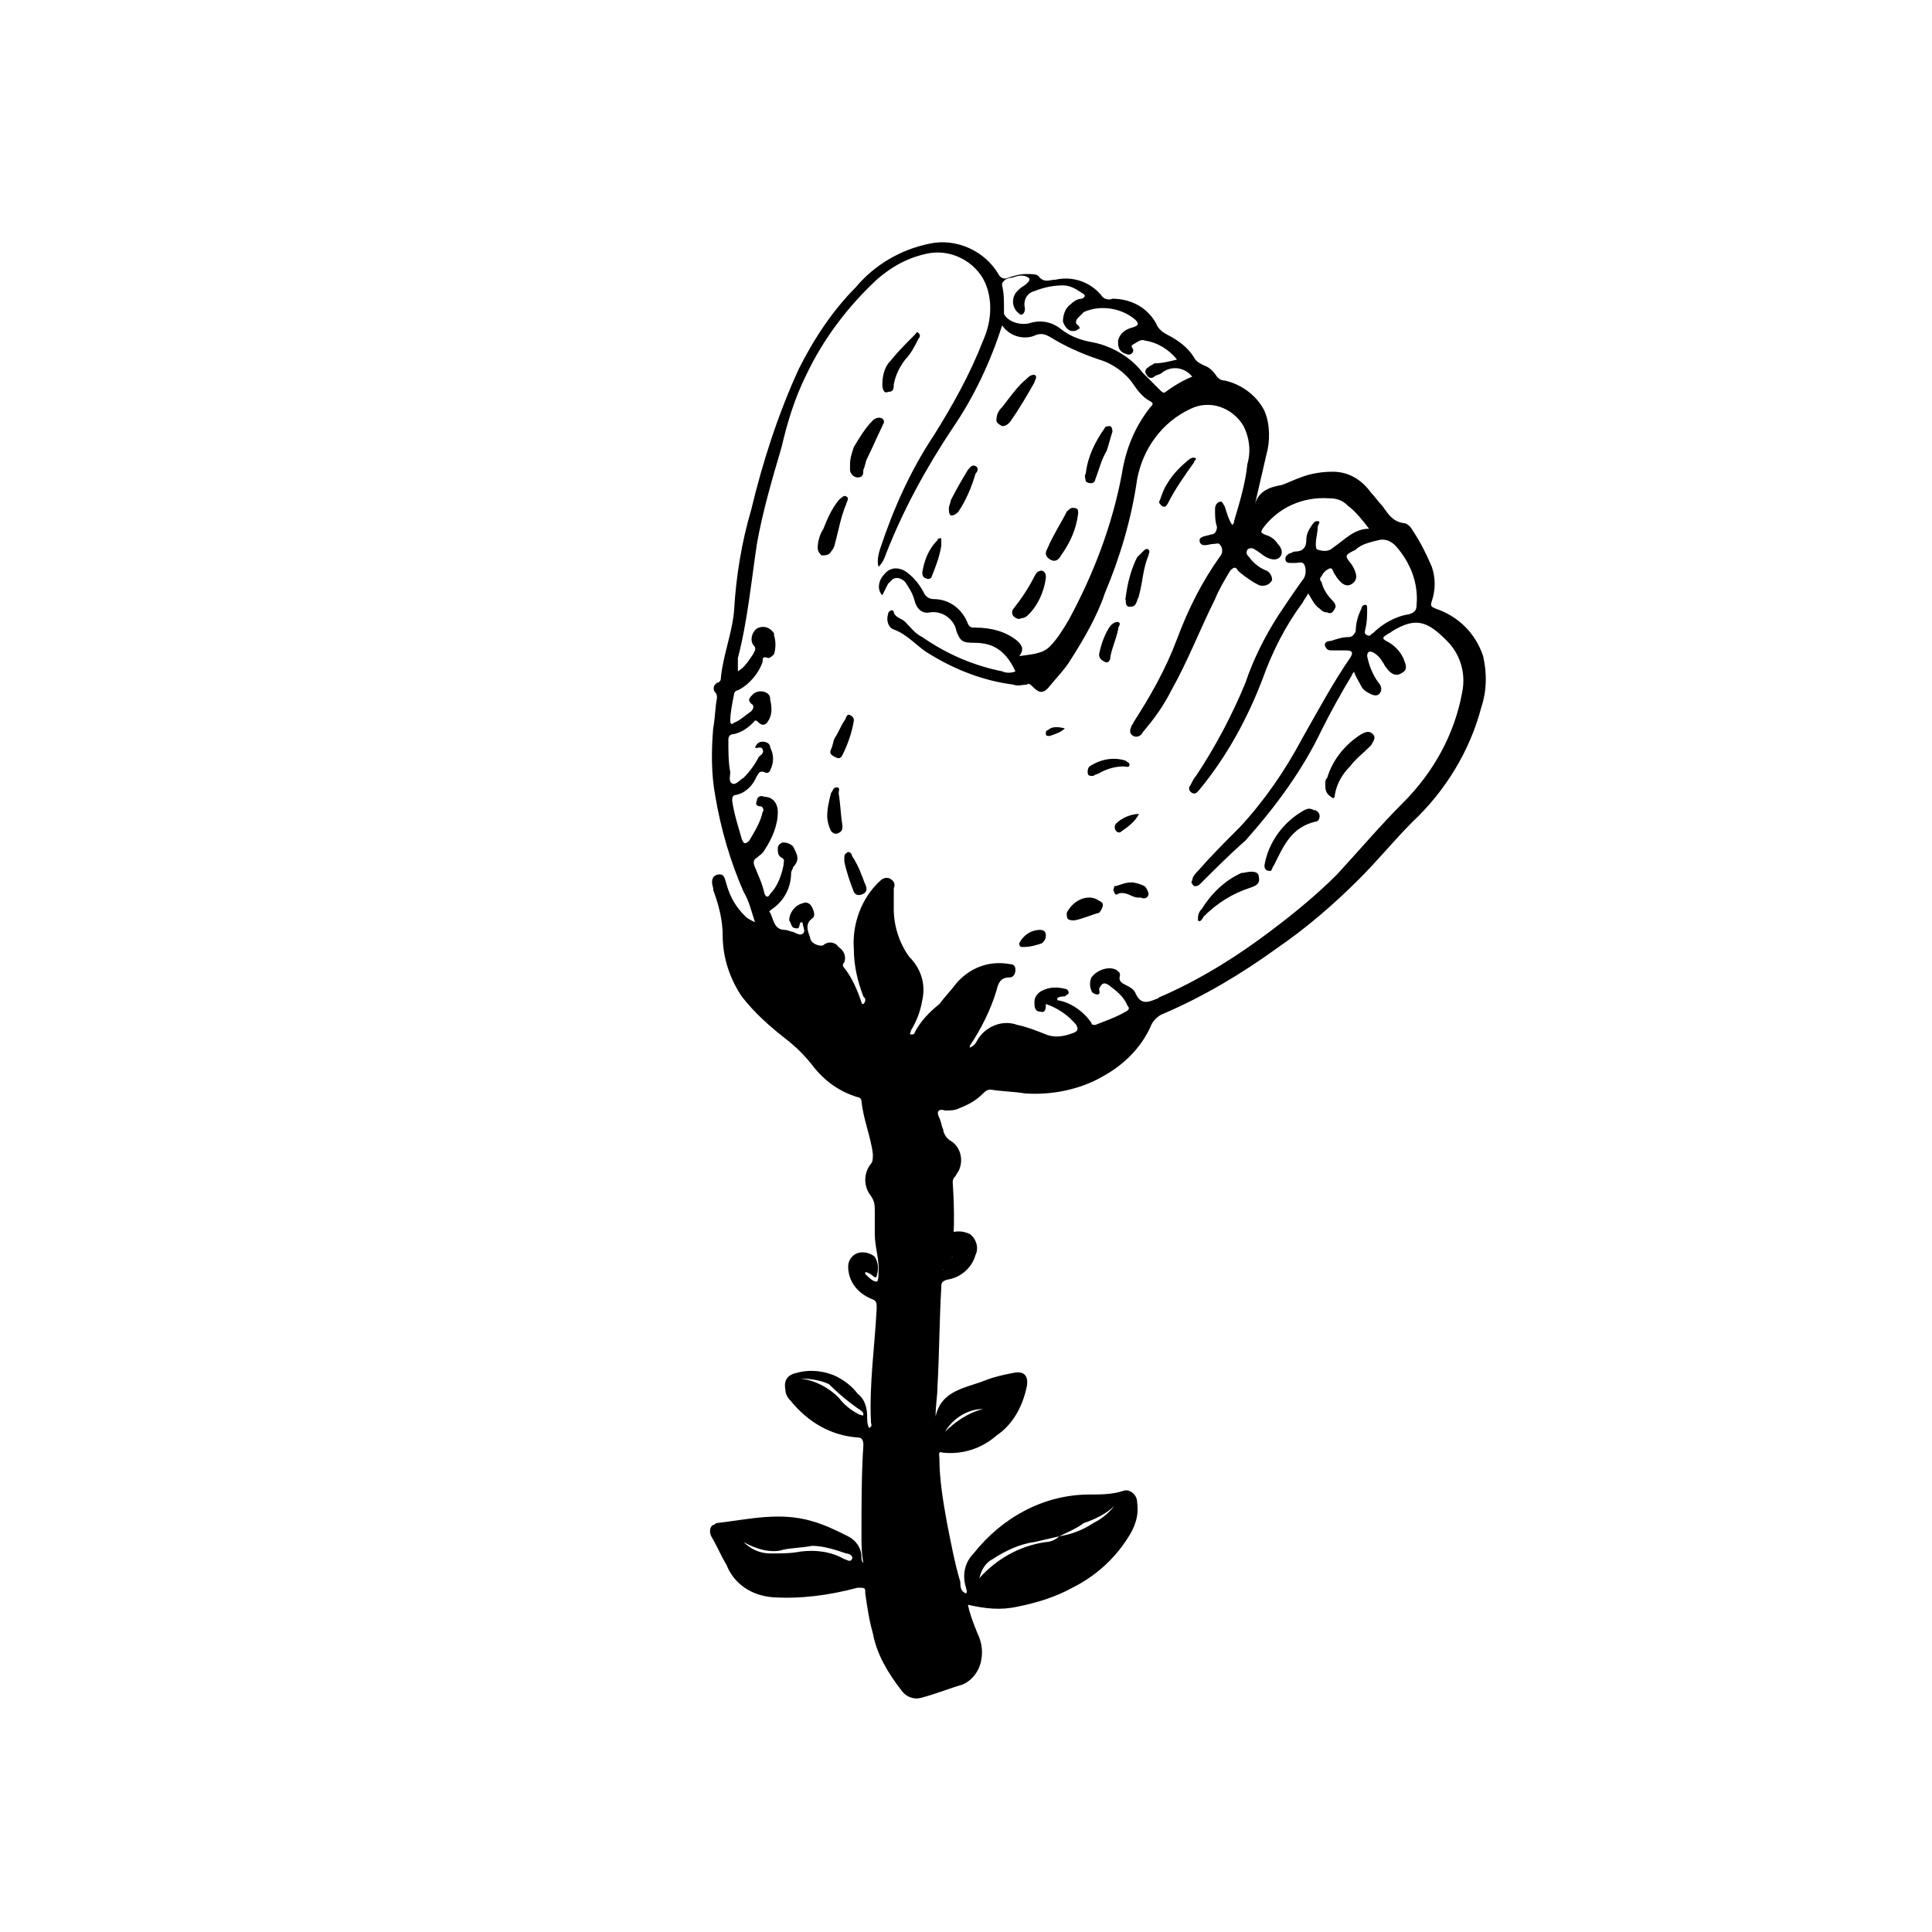 <?xml version="1.0" encoding="UTF-8"?>
<!-- Uploaded to: SVG Repo, www.svgrepo.com, Generator: SVG Repo Mixer Tools -->
<svg fill="#000000" width="800px" height="800px" version="1.1" viewBox="144 144 512 512" xmlns="http://www.w3.org/2000/svg">
 <g>
  <path d="m404.53 517.39c-4.031 0-8.062 2.519-10.078 6.047 2.519-2.519 6.047-5.039 10.078-6.047m-48.367-8.062c4.031 0.504 7.559 2.519 10.078 5.039 1.512 2.016 3.527 3.527 5.543 4.535 0.504 0 1.008 0.504 1.008 0 0-0.504 0-0.504-0.504-1.008-3.023-2.016-6.047-4.535-8.566-7.055-2.016-1.008-5.039-1.512-7.559-1.512m-15.113 43.328c2.016 2.016 4.535 3.023 7.055 3.023 3.023 0 5.543 0 8.062-0.504 4.031-0.504 8.062 0 11.586 2.016 0.504 0 1.512 1.008 2.016 0 0.504-1.008-1.008-1.512-1.512-1.512-3.023-1.008-6.047-2.016-9.07-2.016-2.519 0.504-5.039 0.504-7.559 1.008-3.023 1.008-7.055 0-10.578-2.016m114.87-313.37c-2.016-2.519-5.039-4.535-8.566-5.039-1.008-0.504-2.016 0.504-3.023 1.008s0 1.008 0 1.512c0 1.008-1.008 1.512-2.016 1.008-1.512-0.504-2.016-1.512-2.016-3.023v-0.504c0.504-2.016 2.016-3.023 4.031-3.527 1.512-0.504 1.512-1.008 0.504-2.016-3.527-3.023-9.07-4.031-13.602-2.016l-1.512 1.512c-0.504 0.504-1.008 1.512 0 2.016 0.504 0.504 0.504 1.008 0 1.008-0.504 0.504-1.008 0.504-1.512 0.504-1.008 0-2.016-1.008-2.519-2.519 0-1.512 0.504-3.527 2.016-4.535 1.008-1.008 2.016-1.512 3.023-1.512 1.008-0.504 1.008-1.008 0-1.512-1.512-1.008-3.023-2.016-5.039-2.016-2.519 0-5.039 0.504-7.559 1.512-2.016 0.504-3.023 2.519-2.519 4.535 0 0.504 0 1.008-0.504 1.512-0.504 0.504-1.008 0-1.512-0.504-1.512-1.512-1.512-4.031 0-5.543l0.504-0.504c0.504-0.504 1.512-1.008 2.016-1.512 0.504-0.504 1.008-1.008 0.504-1.512-1.512-1.008-3.023-0.504-4.535 0-1.008 0-2.016 0.504-2.519 1.512v0.504c0.504 2.016 0.504 4.031 0.504 6.551v1.008c1.008 2.016 4.031 3.023 6.551 2.519 3.023-1.008 6.047-0.504 8.566 1.512 2.519 2.016 5.543 3.023 8.566 3.527 5.039 1.008 10.078 4.031 13.098 8.062l4.535 4.535c0.504 0.504 1.008 1.008 1.512 0.504 2.016-1.512 4.535-3.023 7.055-4.031-2.016-2.519-5.543-3.023-8.062-1.008-0.504 0.504-1.512 0.504-2.016 1.008s-1.512 0.504-2.016-0.504c-0.504-0.504-0.504-1.512 0.504-2.016 0.504-0.504 1.008-0.504 1.512-1.008 2.016 0 4.031-0.504 6.047-1.008m-78.086 62.473c-1.512-1.512-1.008-4.031 0.504-5.543 1.512-2.016 4.031-2.016 6.047-0.504 2.016 1.512 3.527 3.527 4.535 5.543 0.504 1.008 1.512 1.512 2.519 1.512 4.031 0 7.559 2.519 9.07 6.551 0.504 1.008 1.008 1.008 2.016 1.008 4.031 0 8.062 1.008 11.082 3.527 1.008 1.008 2.016 2.016 0.504 4.031 3.023-0.504 6.047-0.504 8.062-2.519s3.527-4.535 5.039-7.055c6.551-12.09 11.586-25.191 14.105-38.793 1.008-6.551 3.527-12.594 7.559-17.633 0.504-0.504 1.008-1.008 0-1.512-2.016-1.008-3.527-3.023-4.535-4.535-2.016-3.023-5.543-5.543-9.07-6.551-4.535-1.512-9.07-3.527-13.098-6.047-1.008-0.504-2.016-1.008-3.527-0.504-3.023 1.512-7.055 0.504-9.07-2.519-3.023 9.574-7.559 19.145-13.098 27.207-7.055 10.578-13.098 21.664-17.633 33.25-0.504 1.512-1.008 2.519-2.016 3.527-0.504-1.512 0-3.527 0.504-5.039 3.527-10.578 8.062-20.656 14.105-29.727 5.039-8.062 9.574-16.121 13.098-25.191 2.016-4.535 2.519-9.574 1.008-14.105-2.016-6.047-8.566-10.078-15.113-9.07-5.543 1.008-10.078 3.527-14.105 7.055-7.559 7.055-14.105 15.617-18.641 25.191-3.023 6.047-5.039 12.594-6.551 19.145-2.519 8.566-5.039 17.129-6.551 25.695-1.512 10.078-2.519 20.656-5.039 30.23v3.527c1.512-1.008 2.016-1.512 4.031-4.535 0.504-1.008 1.008-1.512 0-2.519-1.008-1.512 0-4.031 1.512-4.535 1.512-0.504 3.023 0 4.031 1.512v0.504c0.504 1.512 0.504 3.527 0 5.039-0.504 0.504-1.008 1.008-1.512 1.008-1.512-0.504-1.512 0-1.512 1.008-1.008 3.023-3.527 6.047-6.551 7.559-0.504 0-1.008 0.504-1.008 1.008-0.504 2.519-1.008 5.039-1.008 7.055 0 1.008 0.504 1.008 1.008 0.504 1.512-0.504 3.023-2.016 4.535-3.023 0.504-0.504 1.008-1.512 0-2.016-1.008-1.008-0.504-1.512 0.504-2.519 1.008-1.008 3.023-1.008 4.031 0 0.504 0.504 0.504 1.008 0.504 1.512 0.504 2.016 0.504 4.031-0.504 5.543-0.504 1.008-1.512 1.512-2.519 0.504-1.008-1.008-1.008-0.504-1.512 0-1.512 1.512-3.023 2.519-5.039 3.023-1.008 0-1.512 0.504-1.512 1.512v0.504c0 2.519 0 5.543 0.504 8.062 0 1.008-0.504 2.519 0.504 3.023 1.008 0.504 2.016-1.008 3.023-1.512 1.512-1.512 3.023-3.527 4.031-5.543 0.504-0.504 1.512-1.008 1.008-2.016-0.504-1.008-1.512 0-2.016-0.504 0.504-1.008 1.008-1.512 2.016-1.512s2.016 0.504 2.016 1.512c1.008 2.016 1.008 4.031 0 6.047 0 0.504-1.008 1.008-1.512 0.504-1.512-0.504-1.512 0.504-2.016 1.008-1.008 2.519-3.023 4.535-5.543 5.039-1.008 0-1.008 1.008-1.008 1.512 0.504 3.527 1.512 6.551 2.519 10.078 0.504 1.512 1.008 1.512 2.016 0.504 1.512-2.519 3.023-5.039 3.527-7.559 0.504-0.504 0-1.512-0.504-1.512-1.008 0-1.512-0.504-1.008-1.512 0-1.008 1.008-1.512 2.016-1.008 2.016 0 3.527 1.512 3.527 4.031 0 3.527-1.512 7.055-3.527 10.078-0.504 1.008-1.512 1.512-2.016 2.016-1.008 0.504-1.008 1.512-0.504 2.519 1.008 2.519 2.016 4.535 2.519 7.055 0.504 1.008 1.008 1.008 1.512 0 2.016-2.016 3.023-5.039 3.527-7.559 0-1.008 0.504-1.512-0.504-2.016-1.008-0.504-1.008-1.512-1.008-2.519 0-1.008 1.008-1.512 1.512-1.512 1.008 0 2.016 0.504 2.519 1.008 1.008 2.016 2.016 3.527 0 5.543 0 0.504-0.504 1.008-0.504 1.512 0 4.031-2.016 7.559-5.039 9.574-0.504 0.504-1.008 0.504-0.504 1.008 1.008 2.016 1.008 4.535 4.031 4.535 0.504 0 1.512 0.504 2.016 0.504 1.008 0.504 2.016 1.008 2.519 0.504 1.008-0.504 0-2.016 0-3.023h-0.504c-0.504 0.504 0 2.016-1.512 1.512-1.008 0-1.008-1.512-1.512-2.016 0-2.016 1.512-4.031 3.527-4.535 1.008-0.504 2.016 0 2.519 1.008 0.504 1.008 1.008 2.519 0 3.023-2.016 1.512-1.008 3.527-0.504 5.039 0 1.512 2.519 2.519 3.527 2.016 1.008-1.008 3.023-1.008 4.031 0.504 1.512 1.008 2.016 2.519 1.512 4.031-0.504 0.504-0.504 1.008 0 1.512 2.016 2.519 3.527 6.047 4.535 9.07 0 0.504 0.504 0.504 0.504 0.504s0.504-0.504 0.504-1.008c0-0.504 0-0.504-0.504-1.008-1.512-4.031-2.519-8.062-2.519-12.594-0.504-6.551 2.016-13.602 7.055-18.137 0.504-0.504 1.512-1.008 2.519-0.504 1.008 0.504 1.512 1.512 1.008 2.519l-0.008 5.523c0 4.535 1.512 9.07 4.031 12.594 3.023 3.023 4.535 7.055 3.527 11.586-0.504 3.023-1.512 5.543-3.023 8.062 0 0.504-0.504 1.008 0 1.008s1.008 0 1.008-0.504c1.512-3.023 4.031-5.543 6.551-7.559 1.512-2.016 3.023-3.527 4.535-5.543 3.527-4.031 8.566-6.047 14.105-5.039 1.008 0 1.512 0.504 1.512 1.512s-0.504 2.016-1.512 2.016c-2.519 0-3.023 1.512-3.527 3.527-1.512 5.039-4.031 10.078-7.055 14.609v0.504c1.008-0.504 1.512-1.008 2.016-2.016 2.016-3.527 6.551-5.543 10.578-4.031 2.519 0.504 5.039 1.512 7.559 2.519 2.519 1.008 5.039 0.504 7.559-0.504 1.008-0.504 1.008-1.008 0.504-2.016-2.016-2.519-5.039-4.535-8.062-5.543 0 1.008 0 2.519-1.512 2.016-1.512 0-1.512-1.512-1.512-2.519 0-1.512 1.008-2.519 2.016-3.023 2.016-1.008 4.031-1.008 6.047-0.504 0.504 0 1.008 0.504 1.008 1.008 0 0.504-0.504 0.504-1.008 1.008-0.504 0-1.512 0-2.016 0.504v0.504c3.527 0.504 7.055 3.023 9.07 6.047 0 0.504 0.504 0.504 1.008 0.504 2.519-1.008 5.543-2.016 8.062-3.527 1.008-0.504 1.008-1.008 0.504-1.512-1.008-2.519-3.023-4.031-5.039-5.543-1.512-1.008-2.016 0-2.519 1.008 0 0.504 0.504 1.512-0.504 1.512-0.504 0-1.512-0.504-1.512-1.008-0.504-1.008-0.504-2.519 0-3.527 1.512-2.016 4.535-3.023 6.551-2.016 0.504 0.504 1.008 0.504 1.008 1.512-0.504 1.512 0.504 2.016 1.512 2.519 1.008 0.504 2.016 1.008 2.519 2.016 1.512 3.527 3.527 2.519 6.047 1.512 0.504-0.504 1.008-0.504 2.016-1.008 10.078-4.535 19.648-10.578 28.215-17.129 6.047-4.535 12.09-9.574 17.129-14.609 6.047-6.551 11.586-13.098 17.633-19.145 8.062-8.062 13.602-18.137 15.617-29.223 1.008-5.039-0.504-10.078-4.031-13.602-5.039-5.039-8.062-6.551-14.609-2.519-0.504 0.504-1.008 0.504-1.512 1.008-1.008 0.504-1.008 1.008 0 1.512 2.016 1.008 3.527 2.519 4.535 4.535 0.504 1.512 1.512 3.023-0.504 4.031-1.512 1.008-3.023 0-4.031-1.512-0.504-0.504-0.504-1.008-1.008-1.512-0.504-1.008-1.512-2.016-2.519-2.519-1.008-0.504-1.512 0-1.512 1.008 0.504 2.519 1.512 5.039 3.023 7.055 0.504 0.504 1.008 1.512 0.504 2.519-0.504 1.008-1.512 1.008-2.519 0.504-1.008-0.504-2.016-1.008-2.519-2.016-0.504-1.008-1.512-2.519-2.016-4.031 0 0.504-0.504 0.504-0.504 1.008-3.023 5.039-5.543 9.574-8.062 14.609-5.039 10.578-12.09 20.152-20.152 29.223-4.031 3.527-8.062 7.559-12.09 11.586-0.504 0.504-1.008 0.504-1.512 0.504-0.504-0.504-1.008-1.008-0.504-1.512 0-1.008 1.008-2.016 1.512-2.519 3.527-4.031 7.055-7.559 11.082-11.586 6.551-7.055 12.09-15.113 16.625-23.68 4.031-7.055 8.062-14.609 12.594-21.16 1.008-1.512 0.504-2.016-1.008-2.016h-3.527c-1.008 0-1.512 0-2.016-1.008-0.504-1.008 0.504-1.512 1.512-1.512 1.512-0.504 3.023-1.008 4.535-1.008 1.008 0 1.512-0.504 2.016-1.512 0-2.016 0.504-4.031 1.512-6.047 0-0.504 0.504-1.008 1.008-1.008 0.504 0 0.504 0.504 0.504 1.008 0 2.016 0 3.527-0.504 5.543 0 0.504-0.504 1.008 0.504 1.512 1.008 0.504 1.008-0.504 1.512-0.504 2.519-2.519 6.047-4.535 9.574-5.039 1.512-0.504 2.016-1.008 2.016-2.519 0.504-5.543-1.512-11.082-5.543-15.617-1.008-1.008-2.519-2.016-4.535-1.512-2.016 0.504-4.535 1.008-6.047 2.519-3.023 1.512-3.023 1.512-1.008 4.031 1.512 2.519 1.512 4.031 0 5.039-1.512 1.008-3.023 0-4.535-2.519-0.504-0.504-0.504-2.016-1.512-1.512-1.008 0.504-1.512 1.008-2.016 2.016-0.504 0.504-0.504 1.008 0 1.512 0.504 2.016 1.512 3.527 3.023 5.039 0.504 0.504 1.008 1.512 0.504 2.016-0.504 1.008-1.008 1.512-2.016 1.008-1.008 0-1.512-0.504-2.016-1.008-1.512-1.008-2.016-2.519-3.023-4.031-0.504 1.008-1.008 1.512-1.512 2.519-4.535 6.047-8.062 13.098-10.578 20.152-4.031 10.578-9.574 20.656-16.625 29.223-0.504 0.504-1.008 1.512-2.016 1.008-1.008-0.504-1.008-1.512-0.504-2.016 0.504-1.008 1.008-2.016 1.512-2.519 5.039-7.559 9.574-16.121 13.098-24.688 2.016-6.047 5.039-12.09 8.566-17.633 2.016-3.023 4.031-6.047 6.551-9.574 1.008-1.008 1.008-3.023 0.504-4.031-0.504-1.008-1.512-0.504-2.519-0.504h-1.008c-0.504 0-1.512 0-1.512-1.008 0-1.008 0.504-1.008 1.008-1.512 0.504 0 1.008-0.504 1.512-0.504 2.016 0 3.023-1.008 3.023-3.023 0-1.512 0.504-2.519 1.512-4.031 0.504-0.504 0.504-1.008 1.512-1.008 1.008 0 0 1.008 0 1.512 0 1.512-0.504 3.023-0.504 4.535 0 0.504 0 1.512 0.504 1.512 1.512 0.504 3.023 0.504 4.031-0.504 3.023-2.016 5.543-5.039 9.574-5.039-1.512-2.016-3.527-4.535-5.543-6.047-1.512-1.512-3.023-2.016-5.039-2.016-7.055-0.504-13.602 2.519-17.633 8.062-0.504 1.008-0.504 1.008 0.504 1.512 1.512 0.504 2.519 1.008 3.527 2.519 1.008 1.008 1.512 2.519 0.504 3.527-1.008 1.008-2.519 0.504-3.527 0-1.008-0.504-2.016-1.512-3.023-2.016-0.504-0.504-1.512-0.504-2.016 0-0.504 1.008 0 1.512 0.504 2.016 1.008 1.512 3.023 3.023 4.535 3.527 1.008 0.504 1.512 1.512 1.512 2.519-0.504 1.008-1.512 1.512-2.519 1.512-1.008 0-1.512-0.504-2.519-1.008-1.512-1.008-3.023-2.016-4.031-3.023-0.504-1.008-1.008-1.008-2.016 0-1.512 2.519-3.023 5.039-4.031 7.559-4.031 8.062-7.055 16.121-11.586 24.184-2.016 4.031-4.535 7.559-7.559 11.082-0.504 1.008-1.512 1.512-2.519 1.008-1.008-0.504-1.008-1.512-0.504-2.519 0-0.504 0.504-0.504 0.504-1.008 4.535-7.055 8.566-14.105 11.586-22.168 3.023-8.062 6.551-15.113 11.586-22.168 0.504-0.504 0.504-2.016 0-2.519-0.504-1.008-1.008-0.504-2.016-0.504-1.008 0-3.023 1.008-3.527-0.504s1.512-1.512 3.023-2.016c1.008 0 1.512-1.008 1.512-2.016-0.504-1.512-0.504-3.023-0.504-4.535 0-0.504 0-1.512 1.008-2.016 1.008-0.504 1.008 0.504 1.512 1.008 0.504 1.512 1.008 3.527 2.016 5.039 0.504-0.504 0.504-0.504 0.504-1.008 1.512-5.039 3.023-10.078 3.527-15.113 1.008-3.527 0.504-7.055-1.008-10.078-3.023-5.039-9.07-7.055-14.105-4.535-7.559 3.527-12.594 10.578-14.105 18.641-1.512 10.578-4.535 20.656-8.566 30.23-2.016 6.047-5.543 12.09-9.07 17.633-1.512 2.519-4.031 5.039-6.047 7.559-1.512 1.512-2.519 1.008-4.031-0.504-0.504-0.504-1.008-1.008-1.512-0.504-1.008 0-2.519 0.504-3.527 0-8.062-1.008-15.617-4.031-22.168-8.062-3.527-2.016-5.543-5.039-9.574-6.551-1.512-0.504-2.016-2.519-1.512-4.031 0-1.008 1.512-1.512 1.512-0.504 0.504 1.512 2.016 1.512 3.023 2.519 1.512 1.512 2.519 3.023 4.535 4.031 6.551 4.535 13.602 7.559 21.16 9.07 1.008 0.504 2.519 0.504 3.527 0-3.023-6.551-7.055-7.559-11.082-7.559-3.023 0-3.527-0.504-4.535-3.023-0.504-3.023-3.527-5.543-7.055-5.039-2.016 0.504-3.527-1.008-4.031-3.023s-1.512-3.527-2.519-5.039c-1.008-1.008-2.519-1.512-3.527-0.504l-1.008 1.008-1.512 3.023m46.859 249.4c-2.016 0.504-4.535 1.008-6.551 1.512-4.031 0.504-8.062 2.519-11.082 4.535-2.016 1.008-3.023 3.023-3.527 5.039 4.535-5.039 10.578-8.566 17.633-9.574 1.008 0 2.519-0.504 3.527-1.512 3.023-0.504 6.047-1.512 9.07-3.527 2.016-1.008 4.031-2.519 5.543-4.535-2.016 2.016-5.039 3.527-8.062 4.535-2.016 1.512-4.535 2.519-6.551 3.527m-30.73-70.535c0.504-1.008 0-1.512 1.008-2.016l1.512-1.512-2.519 1.008v-5.543c0-0.504 0-1.008 0.504-1.008 2.016-1.512 4.535-1.512 6.551-0.504 1.512 1.008 2.519 3.527 1.512 5.543-1.008 3.527-4.031 6.047-7.559 6.551-1.512 0.504-1.512 1.008-1.512 2.016-0.504 8.566-0.504 17.129-1.008 26.199 0 2.519-0.504 5.039-0.504 8.062 1.512-7.055 8.062-7.559 13.098-9.574 2.519-1.008 5.039-1.512 7.559-2.016s4.031 0.504 3.527 3.527c-1.008 5.039-3.527 10.078-8.062 13.098-4.031 3.527-9.07 5.039-14.105 4.535-1.512-0.504-1.008 0.504-1.008 1.512 0 5.543 1.008 11.586 2.016 17.129 1.008 5.039 2.016 10.578 3.527 15.617 0 1.008 0 2.519 1.512 3.023 0.504-0.504 0-1.008 0-1.512-1.008-3.023-0.504-6.551 2.016-9.07 7.559-9.574 18.641-15.617 30.73-15.617 3.023 0 6.047 0 9.07-1.008 1.512-0.504 3.527 1.008 3.527 3.023 0.504 3.527-0.504 6.551-2.519 9.574-3.527 5.543-8.566 10.078-14.609 13.098-4.535 2.519-9.574 4.031-14.609 5.039-4.535 1.008-8.566 0.504-13.098-0.504 0.504 2.519 1.512 5.039 2.519 7.559 1.008 2.016 1.512 4.535 1.008 7.055-0.504 3.023-2.519 5.543-5.039 6.551-3.527 1.008-7.055 2.519-11.082 3.527-2.016 0.504-4.031-0.504-5.039-2.016-3.527-4.535-6.551-9.574-7.559-15.113-1.008-3.527-1.512-7.055-2.016-10.578 0-1.512 0-1.512-2.016-1.512-7.559 2.016-15.113 3.023-22.672 2.519-5.543-0.504-10.078-3.527-12.09-8.566-1.512-2.519-2.519-5.039-4.031-7.559-0.504-1.008-0.504-2.519 0.504-3.023 0.504 0 0.504-0.504 1.008-0.504 8.566-1.008 16.625-3.023 25.191-0.504 3.527 1.008 6.551 2.519 9.574 4.031 2.016 1.008 3.527 3.023 3.527 5.543 0 0.504 0 1.008 0.504 1.512-0.504-2.519-0.504-5.039-0.504-7.559 0-8.062 0-16.121 0.504-23.68 0-1.512-0.504-2.016-1.512-2.016-7.055-0.504-13.098-4.031-17.633-9.574-1.008-1.008-1.512-2.016-1.512-3.023-0.504-2.519 0.504-4.031 3.023-4.535 3.527-1.008 7.559-0.504 10.578 1.008 2.016 1.008 4.031 2.519 5.543 4.535 2.016 1.512 2.519 4.031 2.519 6.047 0 1.008 0 2.016 0.504 3.023 1.008-0.504 0.504-1.008 0.504-1.512-0.504-10.078 1.008-20.152 1.512-30.23 0-1.512 0-2.016-1.512-2.519-3.527-1.512-6.047-4.535-6.047-8.566 0-1.512 1.008-3.023 2.519-3.527 1.512-0.504 3.527 0 4.535 1.008 1.008 1.512 1.008 3.527 0.504 5.039 0 0.504-0.504 0.504-1.008 0-0.504-0.504-1.512-1.008-2.016-1.008v0.504c1.008 1.008 2.016 2.016 3.023 2.016 0.504 0 0.504-2.016 0.504-3.527 0-3.023-1.008-6.047-1.008-9.07v-6.047c0-1.512 0-2.519-1.008-4.031-2.016-2.519-2.016-6.047 0-8.566 0.504-0.504 0.504-1.512 0.504-2.519-0.504-4.535-2.519-9.07-3.023-14.105 0-0.504-0.504-1.008-1.008-1.008-5.039-1.512-9.07-4.535-12.09-8.566-2.016-2.519-4.031-4.535-6.551-6.551-4.535-3.527-8.566-7.055-12.09-11.586-3.023-4.535-5.039-10.078-5.039-16.121 0-4.031-1.008-8.062-2.519-12.09v-0.504c-0.504-1.512-0.504-3.023 1.008-3.527 2.016-0.504 2.016 1.008 2.519 2.519 1.008 3.527 2.519 6.047 5.039 8.566 0.504 0.504 1.512 1.008 2.519 1.512-1.008-3.023-1.512-5.543-3.023-8.062-3.527-8.062-6.047-16.625-7.559-25.695-1.008-5.543-1.008-11.586-0.504-17.633 0.504-2.519 0.504-5.543 1.008-8.062 0-0.504 0-1.008-0.504-1.512s-0.504-1.512 0-2.016l0.504-0.504c0.504 0 1.008-0.504 1.008-1.008 0.504-6.047 3.023-12.09 3.527-18.137 0.504-9.07 2.016-18.137 4.535-26.703 3.023-12.594 7.055-25.191 12.594-37.281 4.031-8.062 9.07-15.617 15.113-21.664 5.039-6.047 12.09-10.078 19.648-11.586 7.055-1.512 14.609 2.016 18.137 8.062 0.504 1.008 1.512 1.512 2.519 1.008 1.512-0.504 3.023-1.008 5.039-1.008 1.008 0 2.519 0 3.023 0.504 1.512 2.016 3.023 1.008 4.535 1.008 4.535-1.008 9.07 0.504 12.09 4.031 0.504 1.008 2.016 1.512 3.023 1.008 4.535 0 9.07 2.016 11.586 6.551 0.504 1.512 2.016 2.519 3.023 3.023 3.023 1.512 5.543 3.527 7.055 6.047 0.504 1.008 1.512 1.512 2.519 2.016 1.512 0.504 2.519 1.512 3.527 3.023 0.504 0.504 1.008 1.008 2.016 1.008 4.535 1.008 8.566 4.031 10.578 8.062 1.512 3.527 1.512 8.062 0.504 11.586-1.008 4.535-2.016 8.566-3.023 13.098 1.008-3.527 4.031-4.535 7.055-5.039 1.512-0.504 3.527-1.512 5.039-2.016 2.519-1.008 5.543-1.512 8.566-1.512 4.031 0 7.559 2.016 10.078 5.543 1.008 1.008 2.016 2.519 3.023 3.527 1.512 2.016 2.519 4.031 5.543 4.535 1.008 0 2.016 1.008 2.519 2.016 2.016 3.023 3.527 6.047 5.039 9.574 1.008 3.023 1.008 6.047 0 9.07-0.504 1.512 0 1.512 1.008 2.016 6.047 2.016 10.578 6.551 12.594 12.594 1.008 4.535 1.008 9.07-0.504 13.602-3.023 11.586-9.574 22.168-18.137 30.23-5.039 5.039-9.07 10.078-14.105 15.113-7.055 7.055-14.105 13.098-22.168 18.641-9.07 6.551-19.145 12.594-29.727 17.129-1.512 0.504-3.023 2.016-3.527 3.527-2.519 5.543-7.055 10.078-12.594 13.098-6.047 3.527-13.602 5.039-20.656 4.535-3.023-0.504-6.047-0.504-9.07-1.008-1.008 0-1.512 0.504-2.016 1.008-2.016 2.016-4.031 3.023-6.551 4.031-1.008 0.504-2.519 0.504-3.527 0.504-1.512-0.504-2.519 0-1.512 2.016 0.504 1.008 0.504 2.016 1.008 3.023 0 1.008 1.008 2.519 2.016 3.023 2.519 1.512 3.527 5.039 2.016 8.062-0.504 0.504-0.504 1.008-1.008 1.512-0.504 0.504-0.504 1.008-0.504 1.512 0.504 7.559 0.504 14.609-0.504 22.168v2.016c-2.016-1.512-2.016-1.512-2.016-1.008"/>
  <path d="m479.1 373.3c1.008-6.047 5.039-11.586 10.578-14.609 1.008-0.504 1.512-0.504 2.519 0 1.008 0 1.512 1.008 1.512 1.512 0 1.008-0.504 1.512-1.008 1.512-6.551 1.512-8.566 6.551-11.082 11.586-0.504 0.504-0.504 1.512-1.008 1.512-1.512 0-1.512-1.008-1.512-1.512m16.121-21.664c0-0.504 0-1.008 0.504-1.512 1.512-5.039 5.039-9.07 9.07-11.586 1.008-0.504 2.016-1.008 3.023 0 1.008 1.008 0 2.016-0.504 3.023-2.016 2.016-4.031 3.527-5.543 5.543-2.016 2.016-3.527 4.535-4.031 7.559 0 1.008-0.504 1.008-1.008 0.504-1.512-1.008-1.512-2.016-1.512-3.527m-33.754 36.27c0-1.008 0-2.016 1.008-3.023 2.519-4.031 6.047-7.559 10.578-9.574h0.504c2.016-0.504 4.031-0.504 4.031 1.008 0.504 2.016-1.008 2.519-2.519 3.023-4.535 1.512-8.566 4.031-12.09 7.559-0.504 1.008-1.008 1.512-1.512 1.008m-92.199-120.91c0-1.512 0.504-3.023 1.008-4.535 1.512-2.519 3.023-5.039 5.039-7.055 0.504-0.504 1.512-1.008 2.519-0.504 1.008 1.008 0 1.512 0 2.016-1.512 3.023-2.519 5.543-4.031 8.566-0.504 1.008-0.504 2.016-1.008 3.023 0 1.008 0 2.016-1.512 2.016-1.008 0-2.016-1.008-2.016-2.016v-1.512m-8.562 22.168c0-1.512 0.504-3.527 1.512-5.039 1.008-2.519 2.016-5.039 4.031-7.559 0.504-0.504 1.512-1.512 2.016-1.008 1.008 0.504 0 1.512 0 2.016-1.512 3.527-2.016 7.055-3.023 10.578 0 0.504-0.504 1.512-1.008 2.016-0.504 1.008-1.512 1.008-2.519 1.008-0.504-0.504-1.008-1.008-1.008-2.016m69.02-9.062c-0.504 4.031-2.016 7.559-4.535 11.082-0.504 1.008-1.512 2.016-3.023 1.008-1.512-1.008-1.008-2.016-0.504-3.023 1.512-3.527 3.527-6.551 5.039-9.574 0.504-0.504 1.008-1.008 1.512-1.008 1.512 0 1.512 0.504 1.512 1.512m12.598 22.168c0.504-4.031 1.512-7.559 3.023-10.578l1.512-1.512c0.504-0.504 1.008-1.008 1.512-0.504 0.504 0.504 0 1.008 0 1.512-1.512 3.527-1.512 7.055-2.519 10.578 0 0.504-0.504 1.008-0.504 1.512-0.504 1.008-0.504 1.512-2.016 1.512-1.008 0-1.008-1.008-1.008-2.016-0.504 0.504 0 0 0-0.504m-10.582-32.746c0.504-4.535 2.519-8.566 5.039-12.09 0-0.504 1.008-0.504 1.512-0.504 0.504 0.504 0.504 1.008 0.504 1.512-0.504 1.512-1.008 3.527-1.512 5.039-1.512 2.519-2.016 5.039-3.023 7.559 0 0.504-0.504 1.008-1.008 1.008s-1.008 0-1.512-0.504c0-0.504-0.504-1.512 0-2.016m-23.68-14.109c0-1.512 0.504-2.519 1.512-3.527 2.016-2.519 4.031-5.543 6.551-7.559 0.504-0.504 1.008-1.008 2.016-1.008 1.008 0.504 0 1.512 0 2.016-2.016 3.527-4.031 7.055-6.551 10.578-0.504 0.504-1.008 1.008-2.016 1.008-1.008-0.504-1.512-1.008-1.512-1.512m-30.227-9.57c0-2.016 0.504-4.535 2.016-6.047 2.016-2.519 4.031-4.535 6.551-7.055 0.504-0.504 0.504-1.008 1.008-0.504 0.504 0.504 0.504 1.008 0 1.512-1.008 2.016-2.016 4.031-3.527 5.543-1.512 2.016-2.519 4.031-3.023 6.551 0 1.008 0 2.016-1.512 2.016-1.008 0.504-1.512-0.504-1.512-2.016m43.328 51.391c-0.504 3.527-2.016 7.055-4.535 9.574-0.504 0.504-1.008 1.008-2.016 1.008-0.504 0.504-1.512 0-2.016-0.504-0.504-0.504-0.504-1.512 0-2.016 2.016-2.519 4.031-5.543 5.543-8.566 0.504-1.008 1.008-1.512 2.016-1.512 1.008 0.504 1.008 1.008 1.008 2.016m-25.695-18.641c0-0.504 0.504-1.512 0.504-2.016 1.512-3.023 3.023-5.543 4.535-8.062 0.504-0.504 1.008-1.512 2.016-1.008 1.008 0.504 0.504 1.512 0 2.016-1.008 3.527-2.519 7.055-4.535 10.078-0.504 0.504-1.008 1.008-2.016 1.008-0.504-0.504-0.504-1.008-0.504-2.016m-27.711 93.707v-1.008c0-0.504 0-1.008 1.008-1.512 0.504 0 1.008 0.504 1.008 1.008 1.008 1.512 2.016 3.527 2.519 5.039 0.504 1.008 0.504 1.512 1.008 2.519 0.504 1.008 0.504 2.016-0.504 2.519-1.008 0.504-2.016 0.504-2.519-0.504-1.008-2.519-2.016-5.543-2.519-8.062m60.961 15.617c-2.016 0-2.016-0.504-2.016-2.016 1.512-3.023 5.039-5.039 8.062-3.527 0.504 0.504 1.512 0.504 1.512 1.512 0 0.504-0.504 1.512-1.008 2.016-2.016 0.504-4.031 1.512-6.551 2.016m-65.496-27.707c0-2.016 0.504-4.031 1.008-6.047 0.504-0.504 0.504-1.512 1.512-1.512 1.008 0 0.504 1.008 0.504 1.512 0.504 3.023 0.504 5.543 1.008 8.566 0 1.008 0 1.512-1.008 2.016-1.008 0.504-1.512 0-2.016-0.504-0.504-1.008-1.008-2.519-1.008-4.031m7.055-25.191c-0.504 3.023-1.512 6.047-3.023 9.07-0.504 1.008-1.008 1.008-2.016 0.504-1.008-0.504-1.512-1.008-1.008-2.016 0.504-1.008 0.504-2.016 1.008-3.023 1.008-1.512 1.512-3.023 2.519-4.535 0.504-0.504 0.504-2.016 1.512-1.512s1.008 1.008 1.008 1.512m90.688-69.527c0 0.504-0.504 0.504-0.504 1.008-2.519 3.527-5.039 7.055-7.055 11.082-0.504 0.504-0.504 1.008-1.512 0.504-0.504-0.504-1.008-1.008-0.504-1.512 0.504-1.512 1.008-3.023 2.016-4.535 1.512-2.519 3.527-4.535 6.047-6.551 0.504 0 0.504-0.504 1.512 0m-27.207 84.141c-1.008 0-1.512 0-1.512-1.008 0-0.504 0-1.008 0.504-1.512 3.023-2.016 6.551-2.519 9.574-1.512 0.504 0.504 1.008 0.504 1.008 1.008 0 1.008-1.008 0.504-1.512 0.504-2.016 0-4.031 0.504-6.047 1.512-0.504 0.504-1.512 0.504-2.016 1.008m10.074 28.215c1.008 0 2.519 0.504 3.527 1.008 0.504 0.504 1.008 1.512 1.008 2.016 0 1.008-1.008 1.512-2.016 1.008-1.008 0-1.512 0-2.519-0.504s-2.519-1.008-3.527-0.504c-0.504 0.504-1.008 0-1.008-0.504-0.504-0.504 0-1.008 0-1.512 1.008 0 2.519-1.008 4.535-1.008m-8.562-60.457c0.504-2.519 1.512-5.543 3.023-7.559 0.504-0.504 1.008-1.008 2.016-1.008 1.008 0.504 0 1.008 0 2.016-0.504 2.519-1.512 4.535-2.016 7.055 0 1.008-0.504 2.016-1.512 1.512-1.008-0.504-1.512-1.008-1.512-2.016m-41.816-28.719c-0.504 3.023-1.512 5.543-2.519 8.062 0 0.504-1.008 1.008-1.512 0.504-0.504 0-1.008-0.504-1.008-1.512 0.504-3.023 1.512-6.047 4.031-8.566 0-0.504 0.504-0.504 1.008-0.504v2.016m21.664 106.3c-0.504 0-1.008 0-1.008-1.008 1.008-2.016 3.023-3.527 5.543-3.527 1.008 0 1.512 0.504 1.512 1.512s-0.504 1.512-1.008 2.016c-1.512 0.504-3.023 1.008-5.039 1.008m30.73-35.266c-1.008 2.016-3.023 3.527-4.535 4.535-0.504 0.504-1.008 0.504-1.512 0-0.504-0.504-0.504-1.512 0-2.016 1.512-1.512 4.031-2.519 6.047-2.519m-19.648-22.672c-1.008 1.008-2.519 1.512-4.031 2.016-0.504 0-1.008 0-1.008-0.504s0-1.008 0.504-1.008c1.008-1.008 2.519-1.008 4.535-0.504"/>
 </g>
</svg>